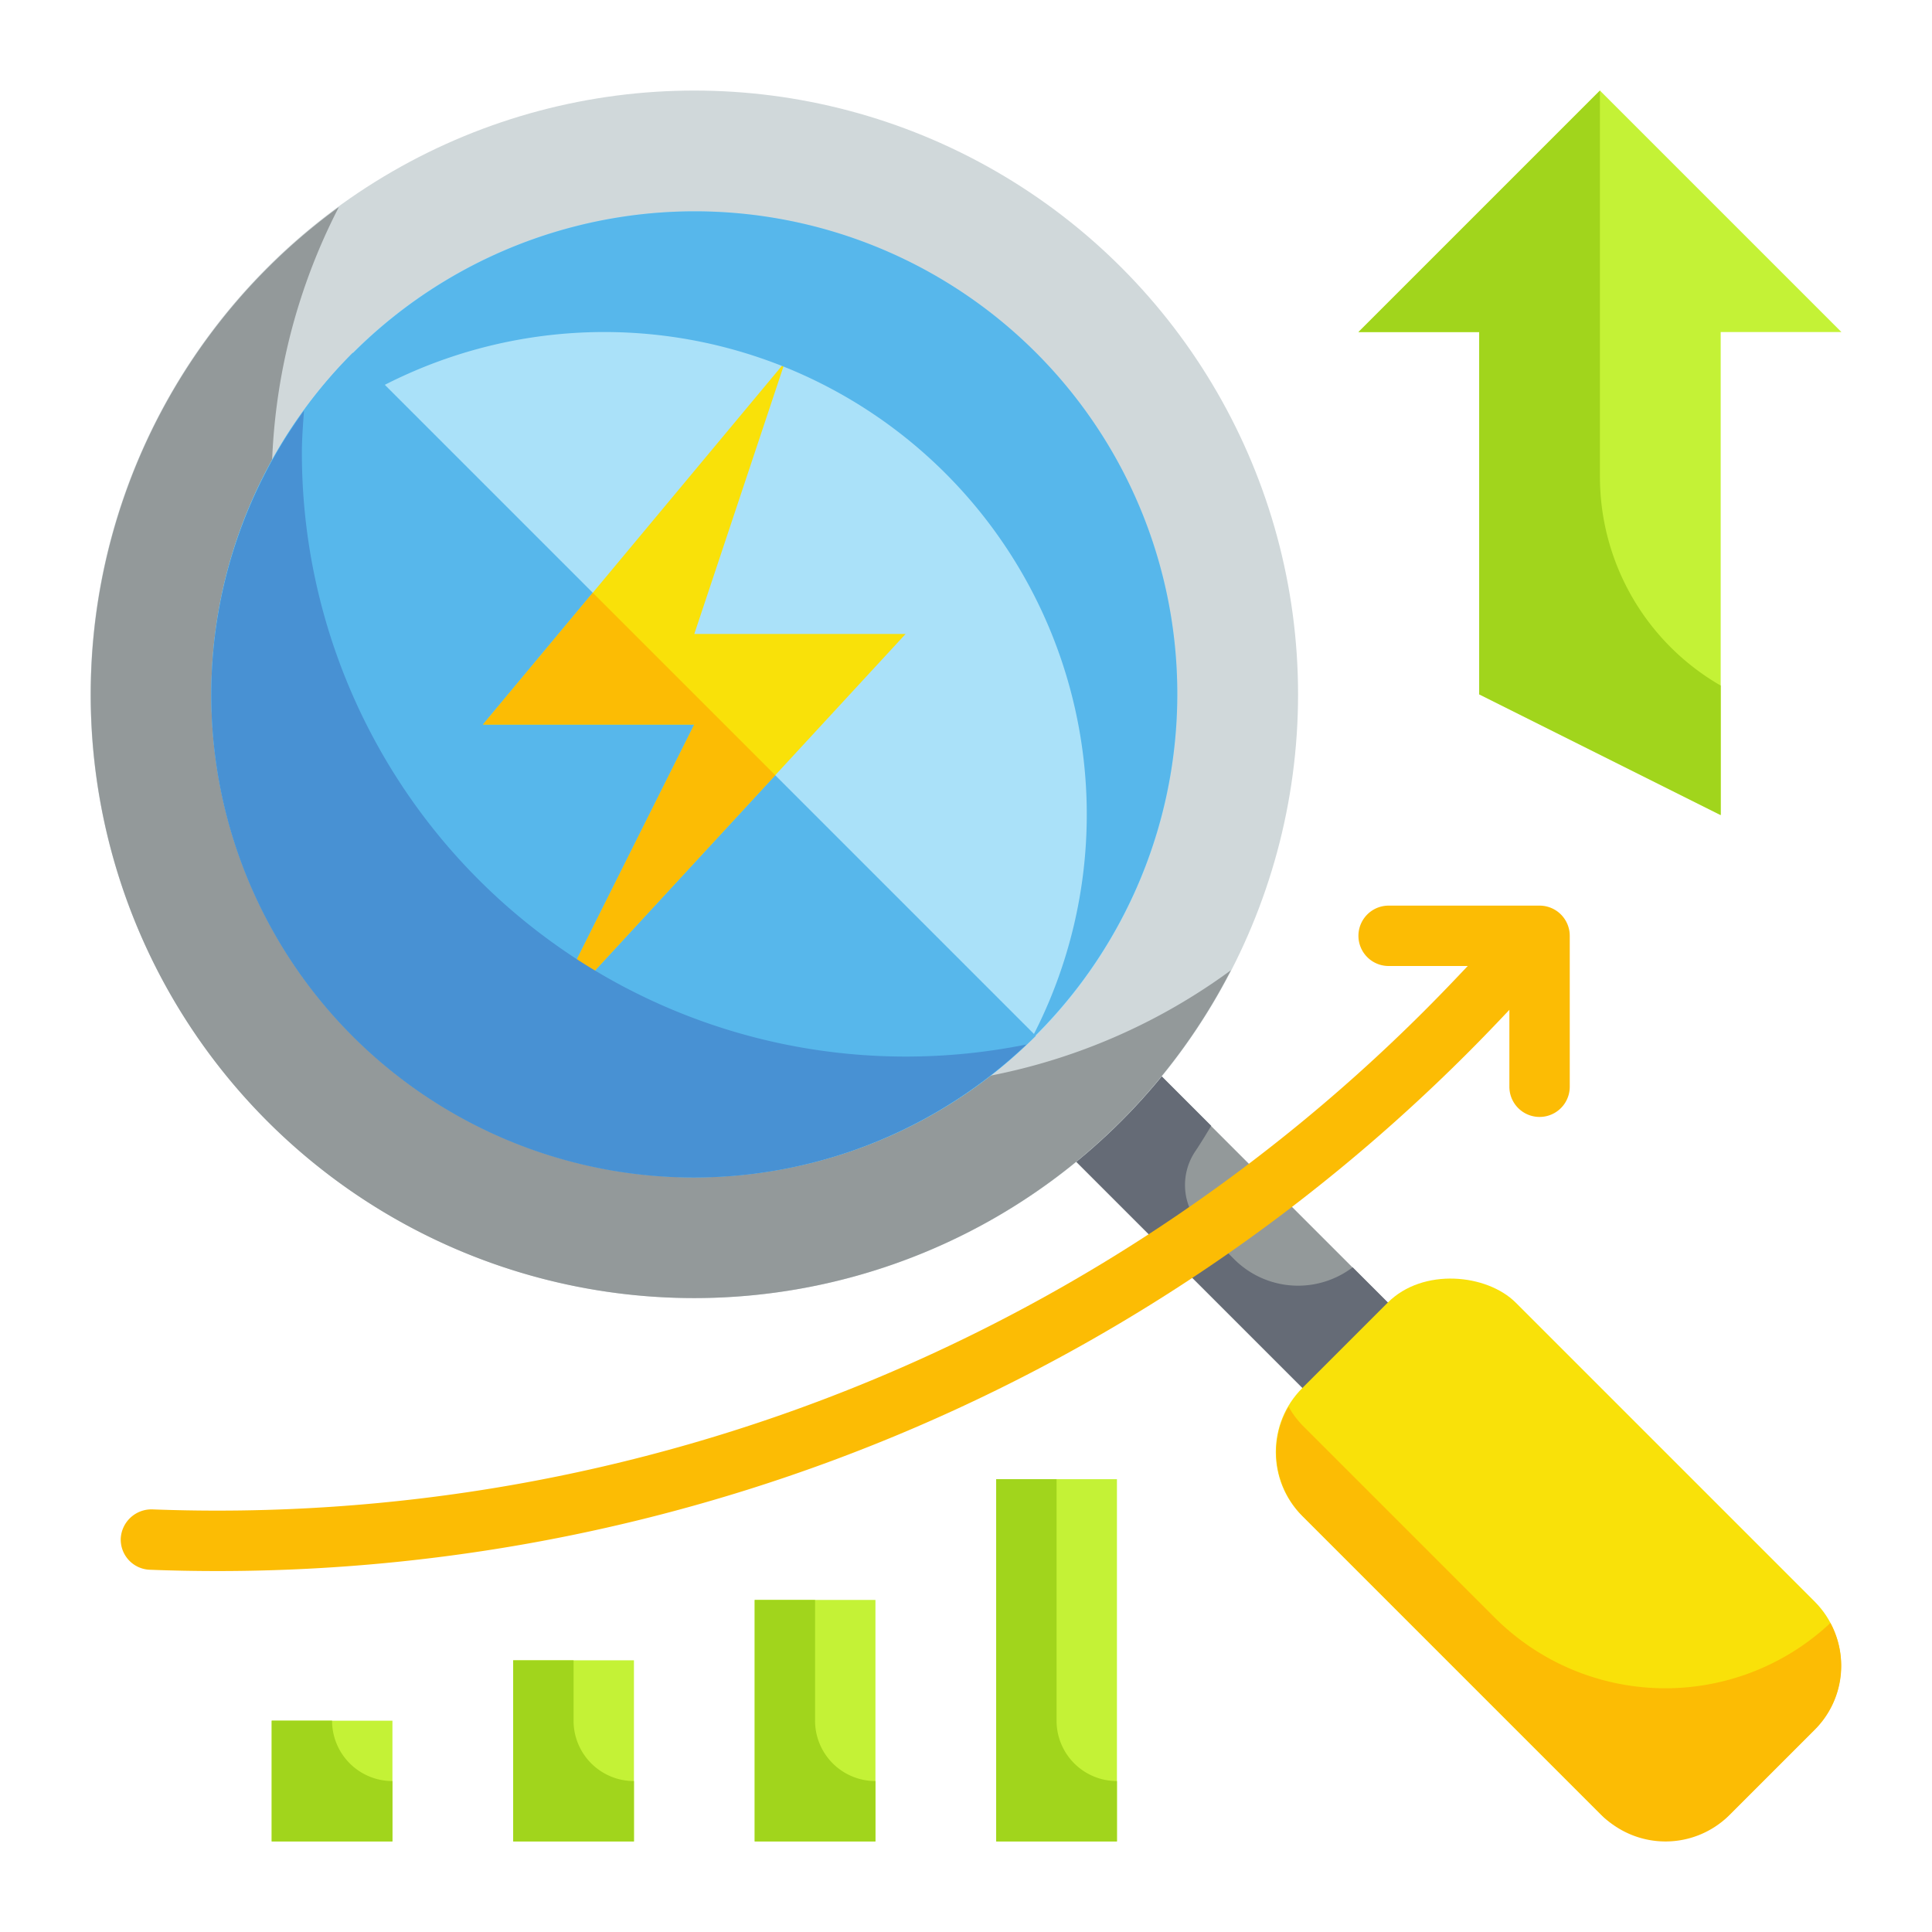 <svg height="512" viewBox="0 0 64 64" width="512" xmlns="http://www.w3.org/2000/svg"><g id="Flat"><g id="Color"><g><path d="m39 30.5h4v21h-4z" fill="#93999a" transform="matrix(.707 -.707 .707 .707 -16.983 41)"/><path d="m44.809 41.981a2.991 2.991 0 0 1 -3.92-.263l-1.053-1.054a2 2 0 0 1 -.237-2.531c.183-.274.354-.555.524-.839l-5.133-5.133-2.829 2.829 14.849 14.849 2.829-2.829z" fill="#656b76"/><rect fill="#f9e109" height="20" rx="3" transform="matrix(.707 -.707 .707 .707 -21.388 51.636)" width="10" x="46.636" y="41.636"/><circle cx="23" cy="23" fill="#d0d8da" r="20"/><path d="m29 36a19.978 19.978 0 0 1 -17.775-29.141 19.987 19.987 0 1 0 29.55 25.282 19.883 19.883 0 0 1 -11.775 3.859z" fill="#93999a"/><circle cx="23" cy="23" fill="#aae1f9" r="16"/><g fill="#c4f236"><path d="m53 3-8 8h4v12l8 4v-16h4z"/><path d="m17 55h4v6h-4z"/><path d="m25 53h4v8h-4z"/><path d="m33 49h4v12h-4z"/><path d="m9 57h4v4h-4z"/></g><path d="m34.314 34.314a16 16 0 0 1 -22.628-22.628z" fill="#57b7eb"/><path d="m16 24h7l-5 10 12-13h-7l3-9z" fill="#f9e109"/><path d="m23 7a16.009 16.009 0 0 0 -14.145 8.543 15.983 15.983 0 0 1 25.29 18.914 15.984 15.984 0 0 0 -11.145-27.457z" fill="#57b7eb"/><path d="m25.68 25.68-6.044-6.044-3.636 4.364h7l-5 10z" fill="#fcbc04"/><path d="m30 35a20 20 0 0 1 -20-20c0-.47.038-.931.07-1.393a15.981 15.981 0 0 0 23.93 20.993 20.093 20.093 0 0 1 -4 .4z" fill="#4891d3"/><path d="m53 15.8v-12.8l-8 8h4v12l8 4v-4.29a7.984 7.984 0 0 1 -4-6.91z" fill="#a1d51c"/><path d="m49.515 53.586-6.364-6.364a2.963 2.963 0 0 1 -.464-.622 2.993 2.993 0 0 0 .464 3.622l9.9 9.9a3 3 0 0 0 4.243 0l2.828-2.828a2.989 2.989 0 0 0 .512-3.53 7.994 7.994 0 0 1 -11.119-.178z" fill="#fcbc04"/><path d="m35 57v-8h-2v12h4v-2a2 2 0 0 1 -2-2z" fill="#a1d51c"/><path d="m27 57v-4h-2v8h4v-2a2 2 0 0 1 -2-2z" fill="#a1d51c"/><path d="m19 57v-2h-2v6h4v-2a2 2 0 0 1 -2-2z" fill="#a1d51c"/><path d="m11 57h-2v4h4v-2a2 2 0 0 1 -2-2z" fill="#a1d51c"/><path d="m51 30h-5a1 1 0 0 0 0 2h2.621l-.425.447a56.558 56.558 0 0 1 -43.158 17.553 1.019 1.019 0 0 0 -1.038.961 1 1 0 0 0 .962 1.039c.752.029 1.5.043 2.251.043a58.546 58.546 0 0 0 42.433-18.218l.354-.373v2.548a1 1 0 0 0 2 0v-5a1 1 0 0 0 -1-1z" fill="#fcbc04"/></g></g></g></svg>